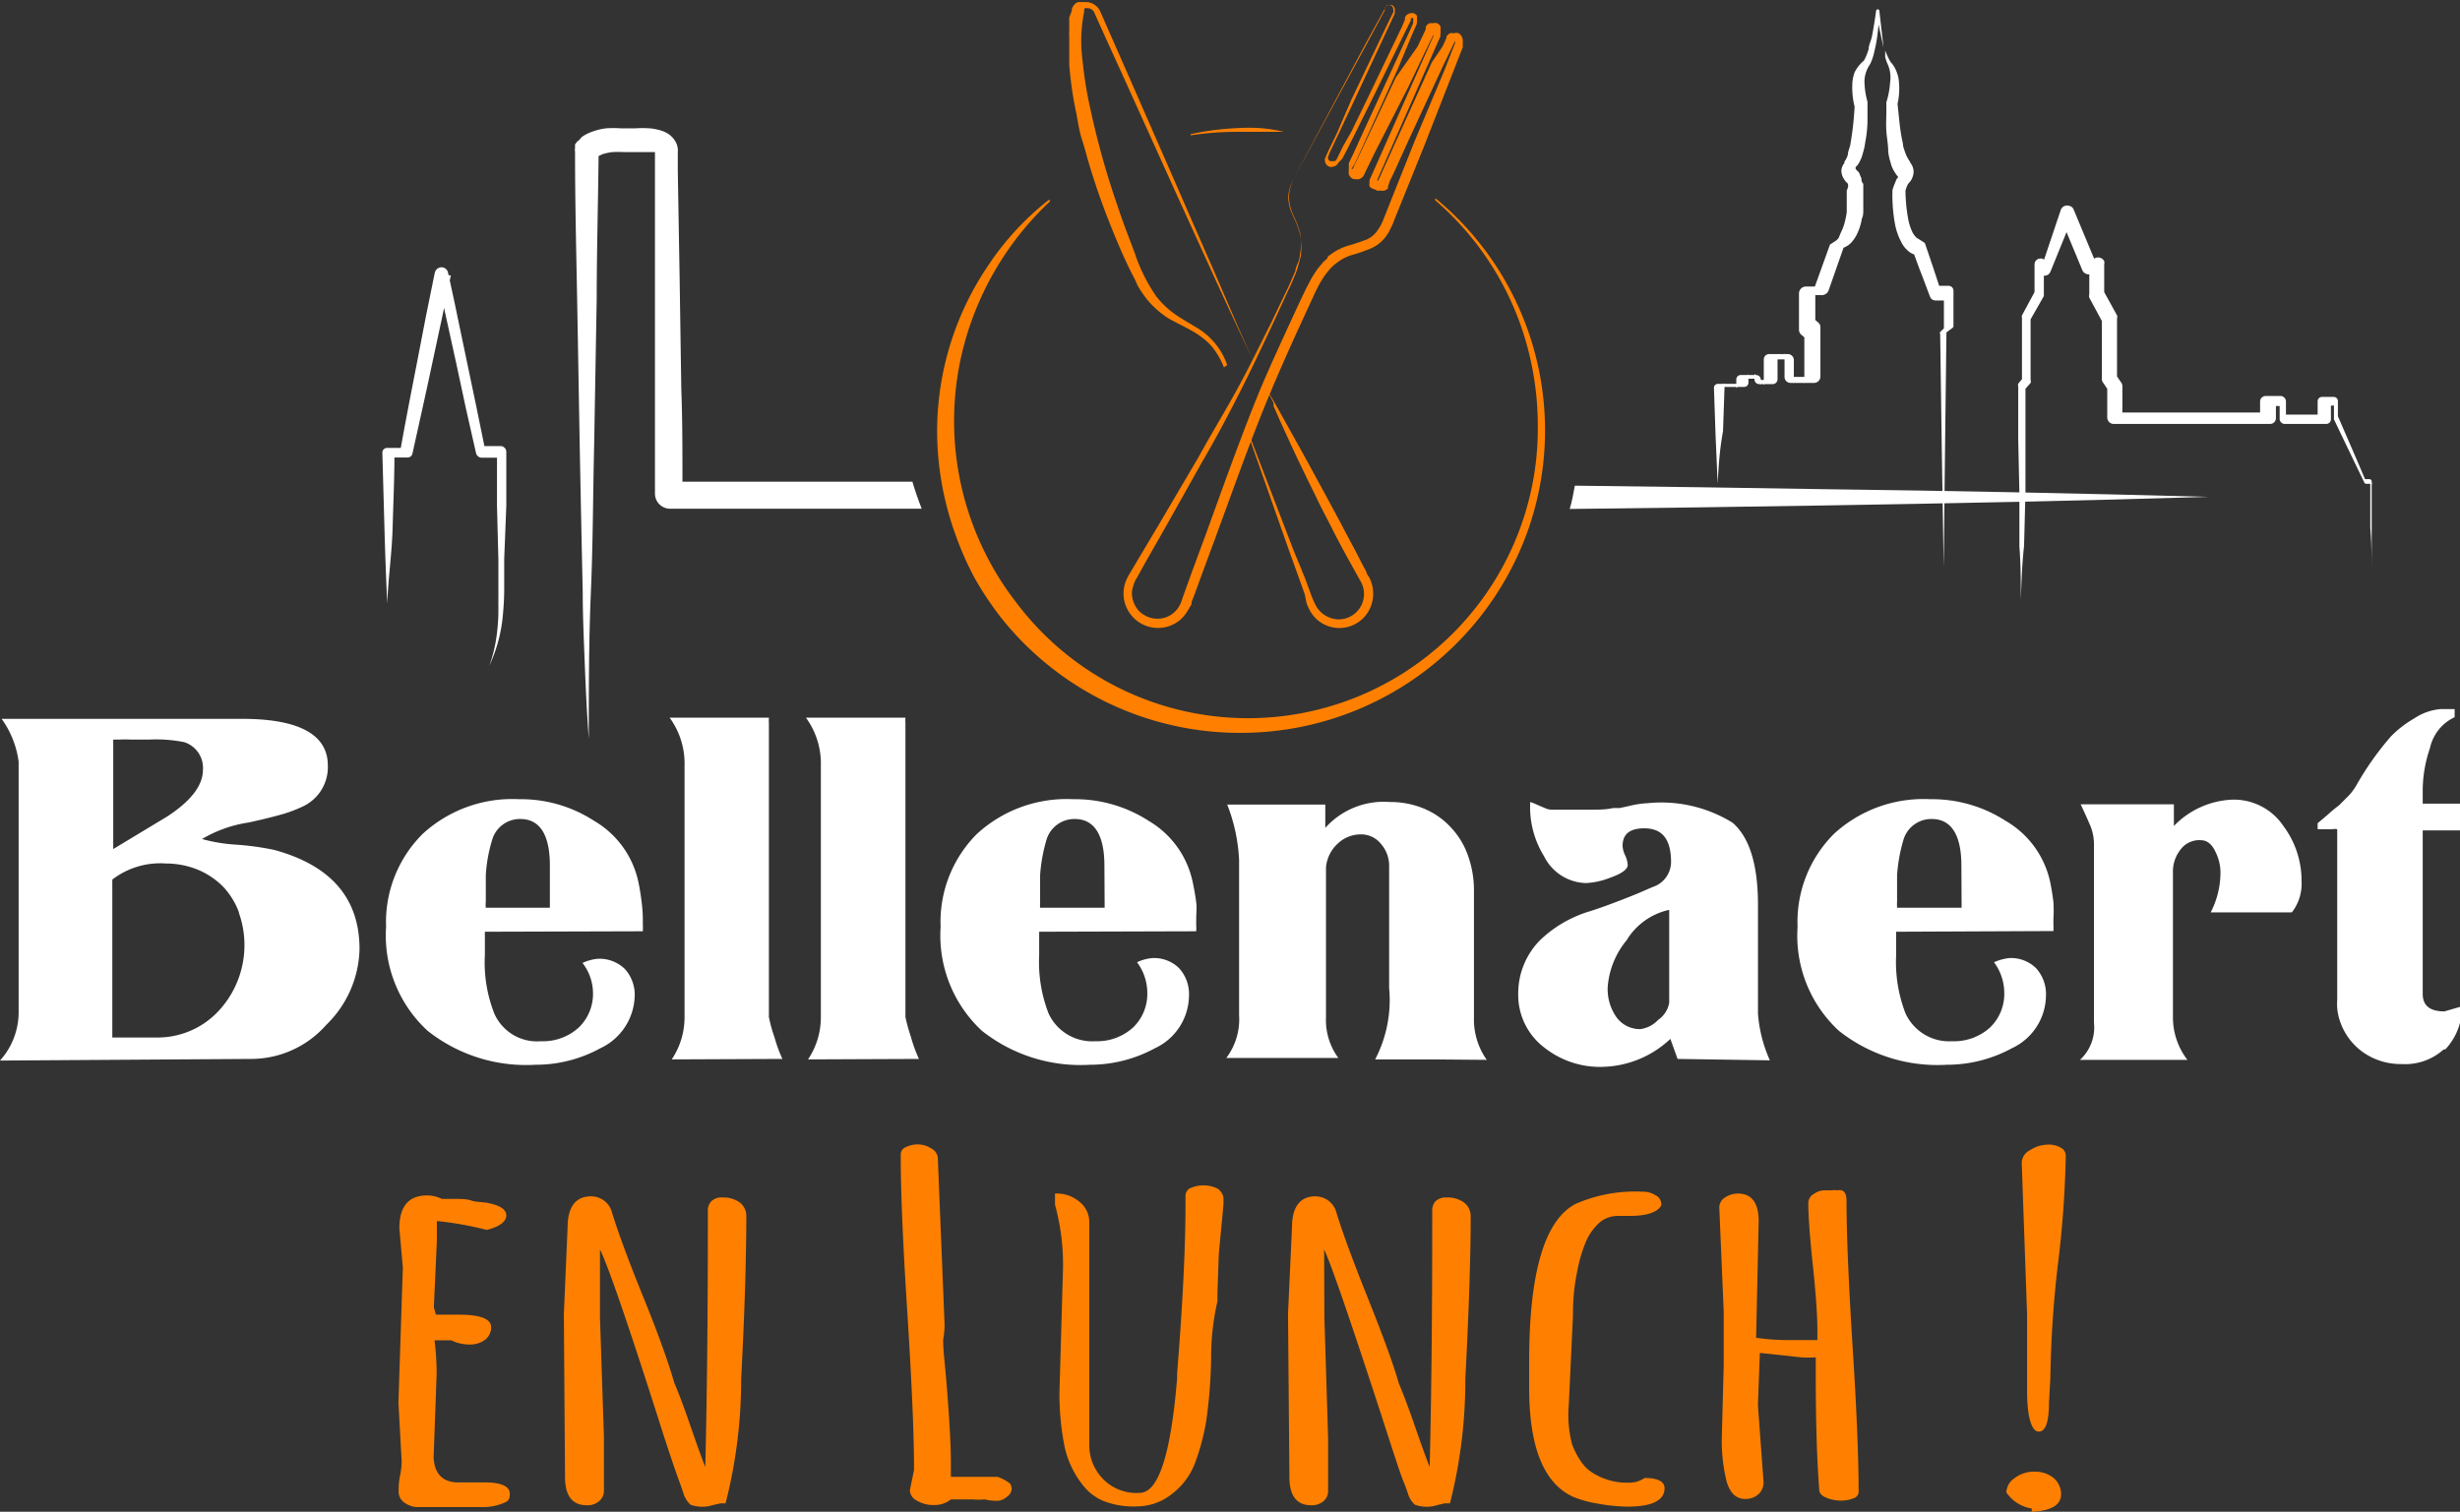 <svg xmlns="http://www.w3.org/2000/svg" viewBox="0 0 105.58 64.9"><rect x="0" y="0" width="105.58" height="64.9" fill="#333333" stroke="none"/><defs><style>.cls-1{fill:#fff;}.cls-2{fill:#ff8000;}</style></defs><g id="Calque_2" data-name="Calque 2"><g id="Calque_1-2" data-name="Calque 1"><g id="Groupe_242" data-name="Groupe 242"><path id="Tracé_575" data-name="Tracé 575" class="cls-1" d="M14,44a4.29,4.29,0,0,1-3.21,1.46L0,45.53a3.11,3.11,0,0,0,.8-2.15V32.7a4.06,4.06,0,0,0-.73-1.84H10.39c2.45,0,3.68.68,3.68,2A1.86,1.86,0,0,1,13,34.62a5.74,5.74,0,0,1-.9.34c-.39.11-.87.23-1.43.35a5.52,5.52,0,0,0-2,.71,7.1,7.1,0,0,0,1.44.24,11.77,11.77,0,0,1,1.67.23q3.65,1,3.65,4.25A4.67,4.67,0,0,1,14,44m-6-12.12a6.18,6.18,0,0,0-1.6-.13H5.59a3.47,3.47,0,0,0-.44,0H4.86v2.72c0,.19,0,.45,0,.78s0,.72,0,1.2l2.32-1.4q1.53-1,1.53-2a1.16,1.16,0,0,0-.84-1.2m2.39,7.33a3.26,3.26,0,0,0-.68-1.11,3.33,3.33,0,0,0-1.08-.73,3.65,3.65,0,0,0-1.38-.27,3.38,3.38,0,0,0-2.3.69l0,6.78h1.9a3.57,3.57,0,0,0,2.69-1.17,4.15,4.15,0,0,0,.84-4.19"/><path id="Tracé_576" data-name="Tracé 576" class="cls-1" d="M20.81,40v1a6,6,0,0,0,.4,2.5,2,2,0,0,0,2,1.2,2.28,2.28,0,0,0,1.62-.58,2,2,0,0,0,.62-1.53A2.13,2.13,0,0,0,25,41.34a2,2,0,0,1,.66-.18,1.57,1.57,0,0,1,1.16.44,1.65,1.65,0,0,1,.42,1.18A2.55,2.55,0,0,1,25.77,45a5.76,5.76,0,0,1-2.79.71,6.8,6.8,0,0,1-4.63-1.46,5.56,5.56,0,0,1-1.78-4.46,5.34,5.34,0,0,1,1.58-4,5.68,5.68,0,0,1,4.12-1.48,5.77,5.77,0,0,1,3.23.93,4,4,0,0,1,1.91,2.68c.06.29.1.57.13.82a5.84,5.84,0,0,1,.05.73v.24a2.45,2.45,0,0,1,0,.27Zm2.79-2.84c0-1.31-.42-2-1.27-2a1.24,1.24,0,0,0-1.19.84,6.49,6.49,0,0,0-.29,1.57c0,.15,0,.3,0,.46s0,.32,0,.5v.17a1.24,1.24,0,0,0,0,.27H23.6Z"/><path id="Tracé_577" data-name="Tracé 577" class="cls-1" d="M28.83,45.48a3.24,3.24,0,0,0,.55-1.81V32.87a3.34,3.34,0,0,0-.64-2.06H33a2.17,2.17,0,0,0,0,.25v12.6a6.2,6.2,0,0,0,.24.87,6.08,6.08,0,0,0,.34.93Z"/><path id="Tracé_578" data-name="Tracé 578" class="cls-1" d="M34.68,45.48a3.24,3.24,0,0,0,.55-1.81V32.87a3.34,3.34,0,0,0-.64-2.06h4.27a2.17,2.17,0,0,0,0,.25v12.6a7.94,7.94,0,0,0,.24.87,6.08,6.08,0,0,0,.34.93Z"/><path id="Tracé_579" data-name="Tracé 579" class="cls-1" d="M44.6,40v1a6.11,6.11,0,0,0,.4,2.5,2.06,2.06,0,0,0,2,1.2,2.3,2.3,0,0,0,1.62-.58,2,2,0,0,0,.62-1.53,2.2,2.2,0,0,0-.44-1.28,1.91,1.91,0,0,1,.66-.18,1.53,1.53,0,0,1,1.15.44,1.65,1.65,0,0,1,.42,1.18A2.52,2.52,0,0,1,49.57,45a5.82,5.82,0,0,1-2.79.71,6.81,6.81,0,0,1-4.64-1.46,5.58,5.58,0,0,1-1.77-4.46,5.33,5.33,0,0,1,1.57-4,5.69,5.69,0,0,1,4.12-1.48,5.82,5.82,0,0,1,3.24.93,4,4,0,0,1,1.9,2.68c.06.29.11.57.14.82s0,.48,0,.73v.24a2.45,2.45,0,0,1,0,.27Zm2.8-2.84c0-1.31-.43-2-1.27-2a1.25,1.25,0,0,0-1.2.84,7,7,0,0,0-.29,1.57l0,.46c0,.15,0,.32,0,.5v.17a2.45,2.45,0,0,0,0,.27h2.77Z"/><path id="Tracé_580" data-name="Tracé 580" class="cls-1" d="M61.4,45.48l-1.38,0h-1a5.5,5.5,0,0,0,.6-3.06V41.32c0-.43,0-.94,0-1.53s0-1.1,0-1.53V37.17a1.42,1.42,0,0,0-.35-.94,1.09,1.09,0,0,0-.87-.41,1.43,1.43,0,0,0-1,.41,1.57,1.57,0,0,0-.49,1v4c0,.55,0,1,0,1.44v1a2.75,2.75,0,0,0,.53,1.75H52.63a2.75,2.75,0,0,0,.55-1.84V36.91a7.45,7.45,0,0,0-.51-2.37h4.21v1a3.37,3.37,0,0,1,2.77-1.11,3.76,3.76,0,0,1,1.48.29,3.3,3.3,0,0,1,1.13.79A3.39,3.39,0,0,1,63,36.72a4.38,4.38,0,0,1,.26,1.52v4c0,.33,0,.61,0,.84v.6a3,3,0,0,0,.55,1.82Z"/><path id="Tracé_581" data-name="Tracé 581" class="cls-1" d="M72,45.46l-.31-.86a4.38,4.38,0,0,1-2.9,1.2,3.84,3.84,0,0,1-2.5-.82,2.84,2.84,0,0,1-1.13-2.33,3.25,3.25,0,0,1,.93-2.28,5.25,5.25,0,0,1,2.18-1.26c.59-.19,1.13-.4,1.64-.6s.77-.33,1.17-.49a1.14,1.14,0,0,0,.64-1c0-1-.38-1.46-1.15-1.46q-.93,0-.93.75a1,1,0,0,0,.11.41,1.19,1.19,0,0,1,.11.41c0,.19-.26.38-.78.56a3.21,3.21,0,0,1-1,.22,2.06,2.06,0,0,1-1.81-1.15,4,4,0,0,1-.6-2.15c0-.12,0-.18,0-.18l.15.05.25.11.28.12a.74.74,0,0,0,.25.05h.27l1.35,0c.38,0,.72,0,1-.07l.29,0,.46-.1a3.87,3.87,0,0,1,.76-.11,5.8,5.8,0,0,1,3.63.84c.72.62,1.09,1.79,1.09,3.52v4.68a6,6,0,0,0,.51,2Zm-2.15-5.14A3.58,3.58,0,0,0,69,42.38a2.1,2.1,0,0,0,.33,1.22,1.24,1.24,0,0,0,1.07.58,1.28,1.28,0,0,0,.77-.4,1.12,1.12,0,0,0,.47-.73V39.83c0-.22,0-.48,0-.77a2.85,2.85,0,0,0-1.8,1.26"/><path id="Tracé_582" data-name="Tracé 582" class="cls-1" d="M81.38,40v1a6.11,6.11,0,0,0,.4,2.5,2.06,2.06,0,0,0,2,1.2,2.3,2.3,0,0,0,1.62-.58,2,2,0,0,0,.62-1.53,2.2,2.2,0,0,0-.44-1.28,2.16,2.16,0,0,1,.66-.18,1.53,1.53,0,0,1,1.15.44,1.65,1.65,0,0,1,.42,1.18A2.52,2.52,0,0,1,86.35,45a5.82,5.82,0,0,1-2.79.71,6.81,6.81,0,0,1-4.64-1.46,5.55,5.55,0,0,1-1.77-4.46,5.33,5.33,0,0,1,1.57-4,5.68,5.68,0,0,1,4.12-1.48,5.82,5.82,0,0,1,3.24.93A4,4,0,0,1,88,37.91c.06.3.1.57.13.82a5.84,5.84,0,0,1,0,.73v.24a2.45,2.45,0,0,1,0,.27Zm2.8-2.84c0-1.31-.43-2-1.27-2a1.25,1.25,0,0,0-1.2.84,7,7,0,0,0-.29,1.57l0,.46c0,.15,0,.32,0,.5v.17a2.45,2.45,0,0,0,0,.27h2.77Z"/><path id="Tracé_583" data-name="Tracé 583" class="cls-1" d="M98.33,39.17H94.88a3.76,3.76,0,0,0,.42-1.71,2,2,0,0,0-.2-.86c-.16-.36-.38-.53-.64-.53a1,1,0,0,0-.88.41,1.52,1.52,0,0,0-.32,1v3.08c0,.7,0,1.3,0,1.82v1.26a3,3,0,0,0,.62,1.86H89.27a1.89,1.89,0,0,0,.6-1.6V36.26a2.09,2.09,0,0,0-.19-.89c-.12-.28-.25-.56-.38-.84h4v.93a3.7,3.7,0,0,1,2.48-1.13A2.56,2.56,0,0,1,98,35.46a3.92,3.92,0,0,1,.78,2.37,2,2,0,0,1-.41,1.33"/><path id="Tracé_584" data-name="Tracé 584" class="cls-1" d="M104.87,45.06a2.46,2.46,0,0,1-1.79.62,2.81,2.81,0,0,1-1.68-.52,2.69,2.69,0,0,1-1-1.41,2.25,2.25,0,0,1-.09-.82l0-7.11V35.6a.53.53,0,0,0-.22,0l-.31,0-.31,0,0-.26.45-.38a5.81,5.81,0,0,1,.46-.38l.45-.45a2.61,2.61,0,0,0,.31-.43,12.74,12.74,0,0,1,1.48-2.09,4.6,4.6,0,0,1,1-.77,2.37,2.37,0,0,1,1.15-.4h.58l0,.35a1.91,1.91,0,0,0-1.06,1.33,5.64,5.64,0,0,0-.31,1.78v.6h1.6v1.15h-1.6v6.42c0,.06,0,.16,0,.29s0,.21,0,.31q0,.75.93.75l.76-.22a2.67,2.67,0,0,1-.71,1.84"/></g><g id="Groupe_244" data-name="Groupe 244"><path id="Tracé_585" data-name="Tracé 585" class="cls-1" d="M73.72,20.76l-.09-2.06-.07-2.06a.17.17,0,0,1,.15-.16h0l1,0-.19.18v-.37a.19.19,0,0,1,.18-.19h0l.66,0a.2.2,0,0,1,.21.19h0v.23l-.21-.21h.56l-.22.22,0-1.09a.23.23,0,0,1,.23-.24h0l.8,0a.26.26,0,0,1,.26.25h0v1l-.27-.27h1l-.28.28c0-.7,0-1.41,0-2.11l.11.22-.23-.19a.29.29,0,0,1-.11-.22h0V12.6a.3.3,0,0,1,.3-.3h.59l-.28.2.72-2,.29-.19h0l0,0,0,0,0,0,.08-.09L79,10a2.27,2.27,0,0,0,.2-.57,3,3,0,0,0,.06-.32c0-.11,0-.21,0-.32s0-.45,0-.67v.06A.85.85,0,0,0,79.32,8c0-.07,0-.13-.07-.19l.07.09a1,1,0,0,1-.19-.23.67.67,0,0,1-.1-.34A.55.55,0,0,1,79.16,7l0-.06,0,0,0,0s0,0,0,0a.89.89,0,0,0,.15-.31c0-.13.07-.26.1-.4a13.81,13.81,0,0,0,.19-1.7v.06a3.38,3.38,0,0,1-.1-1,1.64,1.64,0,0,1,.1-.49A1.58,1.58,0,0,1,80,2.6v0a2.65,2.65,0,0,0,.2-.49c0-.17.1-.35.14-.54.07-.36.13-.73.18-1.1h0a.07.07,0,0,1,.14,0l.18,1.58c-.11-.51-.22-1-.32-1.56h.14a10.54,10.54,0,0,1-.1,1.13,5.72,5.72,0,0,1-.11.57,2.39,2.39,0,0,1-.19.57h0a1.32,1.32,0,0,0-.24.76,3.5,3.5,0,0,0,.13.85s0,0,0,0h0c0,.29,0,.58,0,.88a5.39,5.39,0,0,1-.1.88,2.42,2.42,0,0,1-.1.45,1.52,1.52,0,0,1-.2.47.65.65,0,0,1-.11.12l0,0s0,0,0,0,0,0,0,0l0,.08a.81.81,0,0,0,.09.1.22.22,0,0,1,.07.09h0l.09.22c0,.07,0,.15.08.23v.06h0c0,.24,0,.48,0,.71s0,.24,0,.36,0,.24-.06.36a2.41,2.41,0,0,1-.24.73,1.52,1.52,0,0,1-.26.35l-.1.08-.11.06-.13.06h-.18l.29-.19-.7,2a.31.31,0,0,1-.28.2h-.59l.3-.3v1.5l-.11-.23.23.2h0a.26.26,0,0,1,.1.22c0,.7,0,1.41,0,2.11h0a.28.28,0,0,1-.28.27h-1a.26.26,0,0,1-.26-.26h0v-1l.26.25h-.8l.24-.24,0,1.09h0a.21.21,0,0,1-.22.21h-.57a.2.2,0,0,1-.2-.21v-.23l.21.21-.66,0,.19-.19v.37h0a.18.18,0,0,1-.18.17h0l-1,0,.16-.16-.07,2.06C73.79,19.39,73.76,20.07,73.72,20.76Z"/><path id="Tracé_586" data-name="Tracé 586" class="cls-1" d="M83.42,24.35l-.08-5-.07-5a.12.12,0,0,1,0-.1h0l.22-.21-.06.13,0-.75c0-.25,0-.5,0-.75l.22.23-.58,0a.25.25,0,0,1-.23-.15v0c-.13-.33-.25-.67-.38-1s-.25-.67-.37-1l.29.19h-.18l-.13-.05a.8.8,0,0,1-.21-.15,1.1,1.1,0,0,1-.26-.35,2.7,2.7,0,0,1-.26-.72,6.91,6.91,0,0,1-.12-1.43h0s0-.05,0-.07a2.25,2.25,0,0,1,.08-.24l.09-.22,0,0a.13.13,0,0,1,.06-.07l0,0,0,0a.09.09,0,0,0,0-.07s0,0,0,0l0,0a.64.64,0,0,1-.1-.13,1.33,1.33,0,0,1-.21-.47,2.36,2.36,0,0,1-.1-.46c0-.3-.06-.59-.08-.88s0-.59,0-.88V4.39a3.54,3.54,0,0,0,.16-.85A1.4,1.4,0,0,0,81,2.72h0a1.52,1.52,0,0,1-.09-.28c0-.09,0-.19,0-.28a2.84,2.84,0,0,0,.23.5h0a1.18,1.18,0,0,1,.25.4,1.41,1.41,0,0,1,.11.46,3,3,0,0,1-.06.94v0l.09.86a7.36,7.36,0,0,0,.14.84c0,.13.06.27.1.39a1.48,1.48,0,0,0,.15.31l0,0A1.14,1.14,0,0,1,82,7a.64.64,0,0,1,.13.37.74.74,0,0,1-.1.35.47.47,0,0,1-.09.12l-.1.12.07-.1L81.84,8l-.06.18V8.11a7.17,7.17,0,0,0,.12,1.31,2.25,2.25,0,0,0,.19.57,1,1,0,0,0,.15.2.18.18,0,0,0,.07.05l0,0h0l.3.19c.12.34.23.68.34,1l.33,1-.23-.16.58,0h0a.21.21,0,0,1,.21.22h0l0,.75,0,.75v0a.11.11,0,0,1-.06.1l-.24.18,0-.11-.06,5Z"/><path id="Tracé_587" data-name="Tracé 587" class="cls-1" d="M86.73,25.76c0-.76,0-1.53-.06-2.29l0-2.29-.05-2.3,0-2.29a.18.18,0,0,1,0-.12h0l.21-.25-.05.13,0-2.71a.18.18,0,0,1,0-.1h0l.54-1,0,.12V11.36a.25.25,0,0,1,.26-.26.17.17,0,0,1,.15.05h0l.29.21-.4.11L88.45,9a.29.29,0,0,1,.37-.16A.25.25,0,0,1,89,9h0l1,2.4-.4-.16.32-.16a.3.3,0,0,1,.39.13.28.28,0,0,1,0,.13h0v1.34l0-.14.55,1a.23.23,0,0,1,0,.14v2.65l0-.17.17.25h0a.27.27,0,0,1,.06.17V18l-.29-.29,3.24,0,3.25,0L97,18v-.77h0a.24.24,0,0,1,.24-.23h.65a.24.24,0,0,1,.22.24h0v.78l-.22-.22,1.78,0-.2.2v-.78h0a.19.19,0,0,1,.19-.18h.51a.18.18,0,0,1,.17.19h0v.64c.4.92.8,1.84,1.19,2.76l-.1-.06h.26a.1.1,0,0,1,.1.1l0,2c0,.66,0,1.32,0,2,0-.66,0-1.32-.06-2l0-2,.1.1h-.26a.1.1,0,0,1-.1-.06h0c-.43-.9-.87-1.8-1.3-2.71a.13.13,0,0,1,0-.06h0v-.71l.18.18h-.5l.19-.19v.78a.2.2,0,0,1-.2.2h0l-1.78,0a.22.22,0,0,1-.22-.22h0v-.79l.23.24h-.63l.24-.25v.77a.25.25,0,0,1-.25.25h0l-3.25,0H90.73a.28.28,0,0,1-.29-.28h0V16.52l0,.17-.17-.25a.27.27,0,0,1-.06-.17h0V13.63l0,.15-.54-1h0a.28.28,0,0,1,0-.15V11.33l.42.26-.32.16h0a.3.3,0,0,1-.39-.13s0,0,0,0l-1-2.41H89L88,11.67h0a.27.27,0,0,1-.34.15h0a.09.09,0,0,1-.06,0l-.29-.21.41-.21V12.6h0l0,.11-.57,1,0-.11,0,2.71h0a.19.19,0,0,1,0,.13l-.22.25,0-.13,0,2.29,0,2.3-.06,2.29C86.78,24.23,86.76,25,86.73,25.76Z"/><path id="Tracé_588" data-name="Tracé 588" class="cls-1" d="M16.62,25.92c-.05-1.09-.09-2.17-.12-3.25s-.06-2.16-.09-3.24a.2.2,0,0,1,.2-.2h.77l-.21.17c.23-1.29.48-2.57.73-3.85l.37-1.92.39-1.92a.3.3,0,0,1,.35-.23.29.29,0,0,1,.22.23h0c.14.63.28,1.27.41,1.91l.4,1.91.4,1.91.39,1.91-.25-.2h.9a.25.25,0,0,1,.25.25h0l0,2.31L21.64,24l0,1.16a11.25,11.25,0,0,1-.05,1.16A6.49,6.49,0,0,1,21,28.58a6.14,6.14,0,0,0,.29-1.12,8.48,8.48,0,0,0,.1-1.14c0-.38,0-.76,0-1.14l0-1.16-.06-2.31,0-2.31.25.25h-.9a.26.26,0,0,1-.25-.2h0l-.43-1.9-.41-1.91-.42-1.91c-.14-.63-.27-1.27-.4-1.91h.58l-.4,1.92-.41,1.91c-.27,1.28-.56,2.56-.84,3.83h0a.21.21,0,0,1-.21.16h-.76l.2-.2c0,1.08-.05,2.16-.08,3.24S16.66,24.83,16.62,25.92Z"/><g id="Groupe_243" data-name="Groupe 243"><path id="Tracé_589" data-name="Tracé 589" class="cls-1" d="M39.16,20.68l-9.87,0c0-1.34,0-2.68-.05-4L29.17,12l-.08-4.67v-.8a.61.61,0,0,0,0-.14A.78.78,0,0,0,28.94,6a1,1,0,0,0-.27-.26,1.33,1.33,0,0,0-.43-.17,2,2,0,0,0-.35-.06,4.64,4.64,0,0,0-.63,0h-.61a4.62,4.62,0,0,0-.65,0,2.73,2.73,0,0,0-.68.18,1.58,1.58,0,0,0-.36.2L24.87,6l-.1.08-.09.12a.43.43,0,0,0,0,.07l0,0,0,.08a.45.45,0,0,0,0,.16h0c0,2.1.05,4.2.09,6.3l.11,6.3q.06,3.15.13,6.3c0,1.05.05,2.1.09,3.15s.09,2.1.17,3.15c0-2.1,0-4.2.09-6.3s.09-4.2.14-6.3l.11-6.3c0-2,.06-4.07.08-6.11l.14-.07a2.26,2.26,0,0,1,.45-.1,4.41,4.41,0,0,1,.52,0h.55l.53,0,.23,0h0v10c0,1.56,0,3.11,0,4.67a.65.65,0,0,0,.65.64h0l10.8,0A13.59,13.59,0,0,1,39.16,20.68Z"/><path id="Tracé_590" data-name="Tracé 590" class="cls-1" d="M78.25,21q-5.32-.09-10.66-.15c-.06.35-.13.7-.22,1q5.44-.06,10.88-.15c5.51-.09,11-.2,16.53-.37C89.28,21.18,83.77,21.07,78.25,21Z"/></g></g><g id="Groupe_245" data-name="Groupe 245"><path id="Tracé_591" data-name="Tracé 591" class="cls-2" d="M19.67,63.64l1.13,0c.72,0,1.08.17,1.08.49s-.13.34-.38.44a2.38,2.38,0,0,1-.84.13H18a1,1,0,0,1-.61-.17.57.57,0,0,1-.28-.45,3.12,3.12,0,0,1,.05-.68,3.5,3.5,0,0,0,.08-.65l-.14-2.54.19-5.8-.15-1.68c0-.94.4-1.41,1.19-1.41a1.39,1.39,0,0,1,.63.15l.53,0c.28,0,.53,0,.74.07s.45.06.7.1c.53.11.8.28.8.54s-.28.48-.84.62a14.11,14.11,0,0,0-2.14-.38c0,.28,0,.57,0,.85l-.13,2.86.09.31,1,0c.91,0,1.37.18,1.37.54a.69.69,0,0,1-.24.52,1.06,1.06,0,0,1-.69.22,1.78,1.78,0,0,1-.78-.18h-.72a11.6,11.6,0,0,1,.09,1.44l-.13,3.6C18.65,63.27,19,63.64,19.67,63.64Z"/><path id="Tracé_592" data-name="Tracé 592" class="cls-2" d="M25.75,56.55l.17,5.15V64a.57.57,0,0,1-.2.44.75.75,0,0,1-.54.18c-.62,0-.93-.41-.93-1.21l-.05-7,.16-3.71c0-.89.35-1.34,1-1.34a.92.92,0,0,1,.9.67c.26.86.71,2.08,1.36,3.68s1.08,2.82,1.32,3.66c.18.41.4,1,.68,1.81s.49,1.4.65,1.8c.07-2.87.11-6.36.11-10.44l0-.54a.57.57,0,0,1,.15-.43.62.62,0,0,1,.49-.16,1.15,1.15,0,0,1,.57.12.72.72,0,0,1,.44.66c0,1.81-.07,4.15-.22,7a21.43,21.43,0,0,1-.67,5.35l-.23,0a2.61,2.61,0,0,1-.27.06,1.52,1.52,0,0,1-1,0,1.06,1.06,0,0,1-.3-.47c-.06-.19-.13-.38-.2-.57s-.38-1.06-.88-2.64q-2-6.26-2.51-7.28Z"/><path id="Tracé_593" data-name="Tracé 593" class="cls-2" d="M40.25,49.72l.29,7.15a3.28,3.28,0,0,1-.06.63v.09c0,.38.07.93.13,1.63.13,1.57.2,2.76.2,3.55v.63h2a1.88,1.88,0,0,1,.54.29.42.42,0,0,1,.07.24.44.44,0,0,1-.21.33.63.63,0,0,1-.43.17,2.16,2.16,0,0,1-.51-.06,3.26,3.26,0,0,1-.54,0l-.92,0a1.11,1.11,0,0,1-.73.24,1.33,1.33,0,0,1-.73-.19.52.52,0,0,1-.3-.44l.18-.88q0-2.25-.29-6.78t-.28-6.77a.33.33,0,0,1,.21-.3,1.17,1.17,0,0,1,.52-.12,1.06,1.06,0,0,1,.57.17A.5.5,0,0,1,40.25,49.72Z"/><path id="Tracé_594" data-name="Tracé 594" class="cls-2" d="M52.25,55.53l0,.34a10.77,10.77,0,0,0-.27,2.4A21.12,21.12,0,0,1,51.77,61a9.7,9.7,0,0,1-.49,1.83,3,3,0,0,1-1,1.32,2.42,2.42,0,0,1-1.5.52,3.52,3.52,0,0,1-1.36-.21,2.13,2.13,0,0,1-.86-.6A3.93,3.93,0,0,1,46,63a3.82,3.82,0,0,1-.33-1,11.62,11.62,0,0,1-.2-2.2l.15-5.24a9.7,9.7,0,0,0-.34-2.84v-.48a1.51,1.51,0,0,1,1.07.37,1.1,1.1,0,0,1,.4.83v9.61a2.07,2.07,0,0,0,.55,1.4,2,2,0,0,0,1.61.64c.81,0,1.34-1.64,1.61-4.91v-.09l0-.12q.36-4.48.36-7.26l0-.33a.39.39,0,0,1,.16-.35,1.38,1.38,0,0,1,1.22,0,.62.62,0,0,1,.24.33,2.37,2.37,0,0,1,0,.46l-.19,2Z"/><path id="Tracé_595" data-name="Tracé 595" class="cls-2" d="M56.84,56.55,57,61.7V64a.56.56,0,0,1-.19.44.77.77,0,0,1-.54.18c-.62,0-.93-.41-.93-1.21l-.06-7,.17-3.71c0-.89.35-1.34,1-1.34a.93.93,0,0,1,.9.67c.26.86.71,2.08,1.35,3.68s1.09,2.82,1.33,3.66c.17.41.4,1,.68,1.81s.49,1.4.65,1.8c.07-2.87.11-6.36.11-10.44l0-.54a.6.6,0,0,1,.14-.43.64.64,0,0,1,.49-.16,1.13,1.13,0,0,1,.57.12.73.73,0,0,1,.45.66c0,1.81-.08,4.15-.23,7a21.42,21.42,0,0,1-.66,5.35l-.24,0a2,2,0,0,1-.26.06,1.51,1.51,0,0,1-1,0,1,1,0,0,1-.3-.47q-.09-.28-.21-.57c-.08-.18-.37-1.06-.88-2.64-1.36-4.17-2.19-6.6-2.51-7.28Z"/><path id="Tracé_596" data-name="Tracé 596" class="cls-2" d="M70.58,63.45c.57,0,.86.15.86.44,0,.52-.53.79-1.58.79a7.52,7.52,0,0,1-1.34-.14,4.62,4.62,0,0,1-1-.28q-1.89-.86-1.89-4.67V58.43c0-3.82.67-6.06,2-6.75a6.38,6.38,0,0,1,2.86-.52,1,1,0,0,1,.56.15.43.43,0,0,1,.25.36v.08c-.17.3-.63.45-1.37.45h-.51a1.19,1.19,0,0,0-.84.35,2.37,2.37,0,0,0-.56.87,6.23,6.23,0,0,0-.32,1.12,8.78,8.78,0,0,0-.19,1.84v.1l-.18,3.83A5,5,0,0,0,67.47,62a3.34,3.34,0,0,0,.39.75,1.65,1.65,0,0,0,.48.47,2.78,2.78,0,0,0,1.63.43A1.09,1.09,0,0,0,70.58,63.45Z"/><path id="Tracé_597" data-name="Tracé 597" class="cls-2" d="M75.48,52.43l-.11,5a9.45,9.45,0,0,0,1.5.1H78v-.42c0-.61-.06-1.52-.19-2.74s-.2-2.14-.2-2.74a.45.45,0,0,1,.25-.38.79.79,0,0,1,.42-.15h.33a.89.89,0,0,1,.23,0,.65.65,0,0,1,.2,0c.14.05.21.19.21.45q0,2.09.26,6.25c.18,2.77.26,4.86.26,6.25a.3.3,0,0,1-.21.27,1.45,1.45,0,0,1-.55.1,1.63,1.63,0,0,1-.62-.12c-.2-.08-.3-.19-.31-.33-.1-1.32-.15-2.94-.15-4.87v-.65l0-.18v0a4.49,4.49,0,0,1-.64,0l-1.76-.19-.08,2.19v.09l.24,3.27a.7.7,0,0,1-.2.5.82.82,0,0,1-.59.22c-.38,0-.64-.24-.79-.73a7.26,7.26,0,0,1-.21-2l.08-3,0-1.13,0-1.17-.19-4.48a.5.5,0,0,1,.23-.42,1,1,0,0,1,.57-.18C75.18,51.24,75.48,51.64,75.48,52.43Z"/><path id="Tracé_598" data-name="Tracé 598" class="cls-2" d="M87.2,64.76a1.61,1.61,0,0,1-1.09-.69.77.77,0,0,1,.35-.61,1.35,1.35,0,0,1,.86-.28,1.25,1.25,0,0,1,.83.28.93.93,0,0,1,.31.68c0,.47-.42.72-1.26.76ZM88,59.12l-.06,1.1c0,.83-.15,1.24-.44,1.24S87,60.88,87,59.72l0-3.29-.23-6.52a.63.63,0,0,1,.37-.54,1.41,1.41,0,0,1,.75-.23,1,1,0,0,1,.57.14.38.38,0,0,1,.2.35,44.44,44.44,0,0,1-.35,4.75A47.22,47.22,0,0,0,88,59.12Z"/></g><g id="Groupe_249" data-name="Groupe 249"><g id="Groupe_246" data-name="Groupe 246"><path id="Tracé_599" data-name="Tracé 599" class="cls-2" d="M61.63,8.53a12.91,12.91,0,0,1,3.95,14.23,13.07,13.07,0,0,1-12.16,8.7,13.09,13.09,0,0,1-10.5-5,14.35,14.35,0,0,1-1.11-1.68A13.81,13.81,0,0,1,41,22.93,13.16,13.16,0,0,1,40.23,19a12.68,12.68,0,0,1,2.14-7.54A12.15,12.15,0,0,1,45,8.59s.05,0,.06,0a.06.06,0,0,1,0,.06,13.07,13.07,0,0,0-3.78,6.54,12.71,12.71,0,0,0,2.34,10.68A12.44,12.44,0,0,0,66,18.17a13,13,0,0,0-.4-3.1,12.6,12.6,0,0,0-4-6.47,0,0,0,0,1,0-.07s0,0,.06,0Z"/><path id="Tracé_600" data-name="Tracé 600" class="cls-2" d="M51.1,5.76a11.81,11.81,0,0,1,2-.26,8.18,8.18,0,0,1,1,0,6.46,6.46,0,0,1,1,.16h0l-1,0c-.32,0-.65,0-1,0a13.07,13.07,0,0,0-2,.15Z"/></g><g id="Groupe_248" data-name="Groupe 248"><path id="Tracé_601" data-name="Tracé 601" class="cls-2" d="M55.51,7.69,58.65,1.9,59.43.45l0-.09a.47.47,0,0,1,.06-.09.29.29,0,0,1,.22-.06.2.2,0,0,1,.15.17.2.2,0,0,1,0,.11,1,1,0,0,1,0,.1l-.35.75-1.4,3-.7,1.49-.35.74L57,6.74l0,0,0,0a.15.15,0,0,0,0,.07.16.16,0,0,0,.1.11s.05,0,.08,0h.08a.13.13,0,0,0,.11-.09l.09-.18.18-.37L58,5.65l.72-1.48,1.44-3L60.3.84l0-.09a.27.27,0,0,1,.09-.12.37.37,0,0,1,.29-.06.32.32,0,0,1,.13.1.34.34,0,0,1,0,.14.26.26,0,0,1,0,.15s0,0,0,.06l0,0-.17.38L60,2.94l-1.36,3-.34.75-.17.37L58,7.25v0s0,0,0,0,0,0,0,0l0,0,0,0,0,0h.06l0,0s0,0,0,0l.09-.19.35-.74,1.41-3L60.84,2l.35-.74,0-.1A.3.3,0,0,1,61.35,1,.47.47,0,0,1,61.5,1a.31.31,0,0,1,.19,0,.33.33,0,0,1,.13.13.3.3,0,0,1,0,.16.32.32,0,0,1,0,.17l0,.1-2.64,6-.08.19v0h0a0,0,0,0,0,0,0s0,0,0,0h0l0,0,.05,0h0l0,0,.09-.19.17-.38.68-1.5,1.36-3L61.91,2l.17-.37,0,0,0-.06a.62.62,0,0,1,.14-.14.41.41,0,0,1,.18,0,.31.31,0,0,1,.21,0,.37.37,0,0,1,.17.32.33.33,0,0,1,0,.1l0,.08,0,.1-.15.38-.3.77-1.2,3.07L59.91,9.27l-.15.38-.1.2a.78.78,0,0,1-.11.2,1.59,1.59,0,0,1-.7.61,7.58,7.58,0,0,1-.8.28,1.93,1.93,0,0,0-.67.34l-.07.05-.07.06-.14.13-.24.3-.21.33-.18.35L55.78,14c-.46,1-.9,2-1.32,3-.83,2-1.56,4.09-2.32,6.15l-.57,1.54-.28.77-.15.39c0,.07,0,.12-.07.2a2.25,2.25,0,0,1-.12.21,1.74,1.74,0,0,1-.31.36,1.52,1.52,0,0,1-.41.24A1.48,1.48,0,0,1,48.3,25a2.14,2.14,0,0,1,.2-.4l.42-.71.84-1.41,1.67-2.84c.55-1,1.1-1.9,1.63-2.86s1-1.94,1.5-2.93l.71-1.48c.06-.13.12-.25.17-.38l.16-.37c0-.13.08-.26.13-.39s.05-.27.08-.4a2.68,2.68,0,0,0,0-.8,5.52,5.52,0,0,0-.29-.77,2,2,0,0,1-.2-.8A2,2,0,0,1,55.51,7.69Zm0,0a1.94,1.94,0,0,0-.22.78,1.92,1.92,0,0,0,.2.78,5.57,5.57,0,0,1,.3.77,2.57,2.57,0,0,1,.05.83c0,.14-.05.28-.08.41l-.12.4-.16.39c-.05.12-.11.25-.17.37l-.69,1.5c-.47,1-.94,2-1.45,3s-1,1.93-1.57,2.9L50,22.67l-.81,1.42-.4.72a1.3,1.3,0,0,0-.15.34,1,1,0,0,0-.06.34,1.14,1.14,0,0,0,.23.65.85.85,0,0,0,.26.24,1.11,1.11,0,0,0,1,.11,1.09,1.09,0,0,0,.53-.45,1.36,1.36,0,0,0,.14-.33l.14-.39.28-.78L51.73,23c.75-2.06,1.48-4.13,2.31-6.17.42-1,.88-2,1.34-3,.23-.5.46-1,.7-1.49l.2-.38c.07-.12.15-.24.23-.36s.19-.23.28-.35l.17-.15L57,11l.09-.06a2.46,2.46,0,0,1,.79-.4c.26-.07.51-.16.76-.25a1.11,1.11,0,0,0,.52-.46.86.86,0,0,0,.1-.16l.08-.16.15-.38,1.22-3.06L62,3l.3-.77.15-.38,0-.1s0,0,0,0h0s0,0,0,0L61.9,2.9l-1.39,3-.68,1.5-.18.37L59.57,8l0,0a.22.22,0,0,1,0,.08.31.31,0,0,1-.15.1.37.37,0,0,1-.18,0,.42.42,0,0,1-.15,0l0,0-.08-.05A.35.35,0,0,1,58.78,8a.36.36,0,0,1,0-.17.31.31,0,0,1,0-.1.08.08,0,0,1,0,0v0l.08-.18,2.66-6,0-.09a0,0,0,0,0,0,0s0-.07,0-.06,0,0,0,0,0,0,0,0l0,.09-.36.74-.71,1.49L59,6.56l-.36.74-.09.19a.42.42,0,0,1-.08.12.39.39,0,0,1-.14.08.43.43,0,0,1-.16,0l-.08,0,0,0a.42.42,0,0,1-.12-.08.29.29,0,0,1-.08-.13.41.41,0,0,1,0-.16.41.41,0,0,1,0-.08l0,0L57.89,7l.18-.37.34-.75,1.38-3,.69-1.5L60.65,1l0-.08a.06.06,0,0,0,0-.06.12.12,0,0,0,0-.08.15.15,0,0,0-.1,0l0,0,0,.1-.18.36-1.47,3-.73,1.47-.37.74-.19.36L57.43,7a.26.26,0,0,1-.2.15.25.25,0,0,1-.19,0l0,0a.26.26,0,0,1-.16-.18.27.27,0,0,1,0-.2l0,0L57,6.5l.36-.74L58,4.28l1.43-3,.36-.74a.3.3,0,0,0,0-.18.17.17,0,0,0-.1-.13.22.22,0,0,0-.17,0,1,1,0,0,0-.1.17l-.79,1.44Z"/><g id="Groupe_247" data-name="Groupe 247"><path id="Tracé_602" data-name="Tracé 602" class="cls-2" d="M52.53,15.77,53,17.1h0c.27-.52.55-1,.81-1.57v0q-.95-2-1.86-4c-.61-1.34-1.22-2.67-1.82-4l-1.81-4-.91-2-.45-1a.32.32,0,0,0-.27-.18h-.08l0,0,0,0c-.07,0-.06,0-.08.09v0l0,.07v0a6.25,6.25,0,0,0-.07,2.07,16.85,16.85,0,0,0,.34,2.11,35.35,35.35,0,0,0,1.16,4.14c.11.34.23.67.35,1l.38,1a7.32,7.32,0,0,0,.94,1.9,3.76,3.76,0,0,0,.76.73c.29.21.6.38.91.57a3,3,0,0,1,1.37,1.64Zm0,0a3.42,3.42,0,0,0-.54-.92,3.32,3.32,0,0,0-.84-.65c-.31-.18-.64-.33-1-.53a4.11,4.11,0,0,1-.84-.72,4.59,4.59,0,0,1-.33-.44l-.15-.24L48.71,12l-.13-.25-.12-.24-.23-.49c-.3-.67-.57-1.34-.82-2S46.93,7.67,46.73,7c-.1-.34-.19-.7-.29-1s-.17-.7-.23-1.06a16,16,0,0,1-.32-2.17l0-.27V1.59a2.53,2.53,0,0,1,0-.28l0-.28,0-.14,0-.14L46,.47h0l0-.07v0a.5.5,0,0,1,.1-.19.48.48,0,0,1,.16-.12l.08,0,.09,0,.19,0a.68.68,0,0,1,.6.4l.44,1,.88,2,1.75,4c.59,1.35,1.17,2.69,1.75,4l.86,2c.29.68.59,1.34.89,2v0h0c-.28.52-.55,1-.82,1.57l0,0,0-.05Z"/><path id="Tracé_603" data-name="Tracé 603" class="cls-2" d="M54.35,16.68l-.73,2v0l1.9,4.95L56,24.8l.23.62a4.35,4.35,0,0,0,.25.59,1.15,1.15,0,0,0,.94.58,1.09,1.09,0,0,0,1-1.59l-.64-1.15c-.21-.39-.42-.78-.62-1.18s-.41-.78-.6-1.18-.39-.79-.58-1.19l-.29-.6-.28-.6c-.18-.4-.37-.8-.55-1.21l-.13-.3-.07-.15,0-.14Zm0,0,.34.58.33.59L55.66,19c.43.77.85,1.55,1.27,2.32l.63,1.17c.2.39.41.78.62,1.17l.3.59.16.29c0,.1.1.18.15.3a1.52,1.52,0,0,1-.09,1.46,1.45,1.45,0,0,1-2,.43,1.41,1.41,0,0,1-.49-.54,1.83,1.83,0,0,1-.14-.32L56,25.52l-.22-.62-.45-1.25-1.76-5v0h0Z"/></g></g></g></g></g></svg>